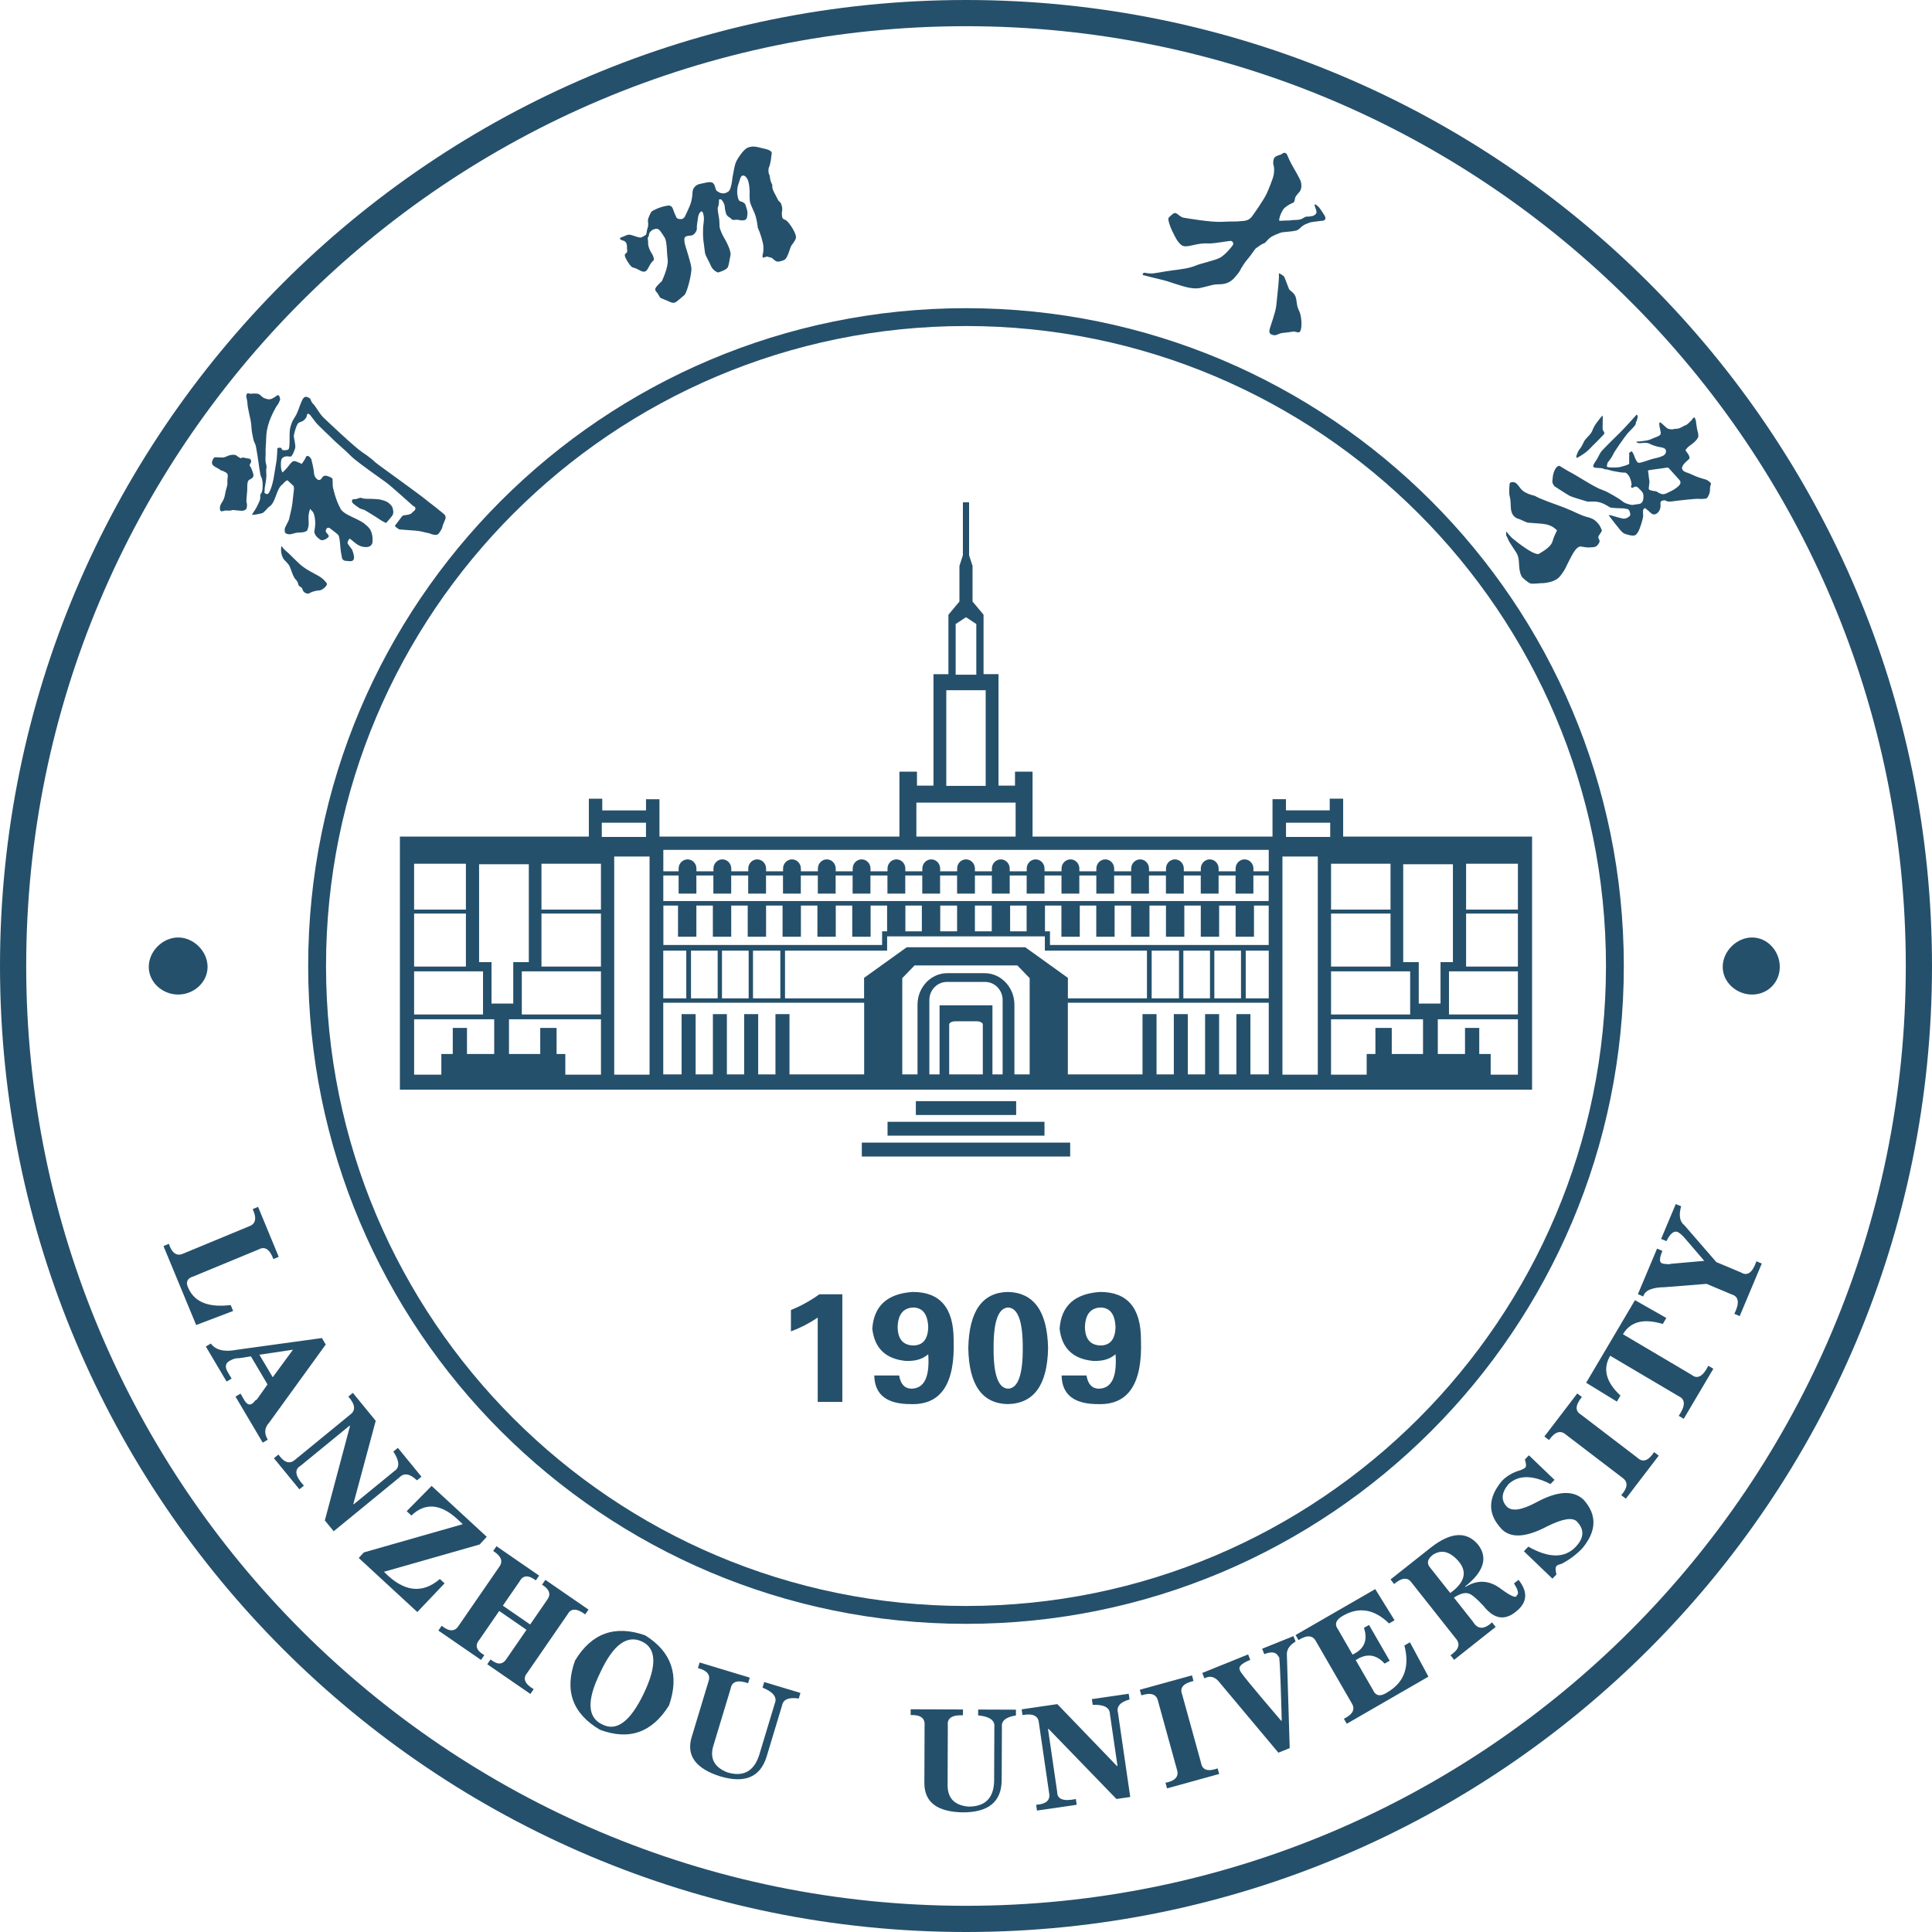 <?xml version="1.0" encoding="utf-8"?>
<!-- Generator: Adobe Illustrator 25.0.0, SVG Export Plug-In . SVG Version: 6.00 Build 0)  -->
<svg version="1.1" id="图层_1" xmlns="http://www.w3.org/2000/svg" xmlns:xlink="http://www.w3.org/1999/xlink" x="0px" y="0px"
	 viewBox="0 0 80 80" style="enable-background:new 0 0 80 80;" xml:space="preserve">
<style type="text/css">
	.st0{fill:#25506B;}
	.st1{fill-rule:evenodd;clip-rule:evenodd;fill:#25506B;}
</style>
<path class="st0" d="M8.123,54.866l-1.354-3.27l0.223-0.093c0.13,0.398,0.333,0.531,0.609,0.4l2.714-1.125
	c0.273-0.095,0.323-0.332,0.149-0.712l0.222-0.093l0.856,2.07l-0.222,0.092c-0.151-0.406-0.353-0.54-0.608-0.399L8.017,52.85
	c-0.279,0.082-0.346,0.257-0.2,0.526c0.264,0.552,0.841,0.773,1.735,0.663l0.101,0.246L8.123,54.866L8.123,54.866z"/>
<path class="st0" d="M11.293,57.029l0.838-1.14l-1.39,0.207L11.293,57.029L11.293,57.029z M9.382,57.207l-0.859-1.451l0.208-0.123
	c0.199,0.273,0.558,0.36,1.077,0.258l3.521-0.486l0.159,0.269l-2.343,3.235c-0.194,0.208-0.214,0.444-0.058,0.706l-0.208,0.122
	L9.751,57.83l0.207-0.123l0.123,0.207c0.117,0.23,0.241,0.296,0.371,0.201c0.028-0.017,0.068-0.059,0.121-0.127
	c0.028-0.017,0.048-0.029,0.062-0.037l0.442-0.625l-0.687-1.162l-0.513,0.08c-0.102-0.014-0.229,0.024-0.381,0.113
	c-0.166,0.098-0.188,0.251-0.065,0.459l0.159,0.269L9.382,57.207L9.382,57.207z"/>
<path class="st0" d="M14.424,57.829l0.187-0.153l0.947,1.157l-0.925,3.437l0.015,0.019l1.68-1.374
	c0.231-0.148,0.218-0.418-0.04-0.81l0.187-0.152l0.977,1.194l-0.187,0.152c-0.292-0.28-0.533-0.321-0.724-0.124l-2.724,2.231
	l-0.366-0.448l1.041-3.906l-0.016-0.019l-2.034,1.665c-0.267,0.156-0.219,0.429,0.141,0.819l-0.186,0.152l-1.054-1.287l0.186-0.153
	c0.24,0.343,0.473,0.412,0.699,0.207l2.276-1.863C14.737,58.403,14.711,58.155,14.424,57.829L14.424,57.829z"/>
<path class="st0" d="M18.409,65.563l-1.129,1.188l-2.426-2.239l0.213-0.23l4.096-1.169l-0.301-0.278
	c-0.67-0.576-1.28-0.602-1.827-0.08l-0.195-0.18l1.032-1.047l2.283,2.108l-0.294,0.318L15.9,65.084
	c0.807,0.831,1.577,0.931,2.314,0.299L18.409,65.563L18.409,65.563z"/>
<path class="st0" d="M20.822,66.487l1.131,0.78l0.697-1.012c0.177-0.228,0.109-0.441-0.204-0.638l0.137-0.198l1.786,1.231
	l-0.137,0.199c-0.348-0.259-0.591-0.261-0.728-0.005l-1.669,2.421c-0.2,0.233-0.112,0.46,0.264,0.679l-0.137,0.199l-1.786-1.231
	l0.136-0.199c0.286,0.236,0.509,0.224,0.669-0.036l0.821-1.19l-1.131-0.78l-0.82,1.191c-0.2,0.233-0.132,0.446,0.204,0.638
	l-0.137,0.198l-1.766-1.216l0.137-0.199c0.312,0.254,0.549,0.251,0.709-0.009l1.668-2.421c0.177-0.229,0.096-0.451-0.244-0.666
	l0.136-0.198l1.766,1.218l-0.136,0.198c-0.309-0.232-0.531-0.22-0.669,0.036L20.822,66.487L20.822,66.487z"/>
<path class="st0" d="M24.856,69.256c-0.568,1.153-0.537,1.87,0.092,2.153c0.587,0.299,1.157-0.131,1.712-1.291
	c0.546-1.144,0.523-1.858-0.071-2.143C25.966,67.678,25.389,68.104,24.856,69.256L24.856,69.256z M23.813,68.757
	c0.684-1.132,1.65-1.48,2.901-1.042c1.097,0.684,1.426,1.652,0.989,2.902c-0.699,1.124-1.652,1.461-2.859,1.009
	C23.705,70.957,23.361,70,23.813,68.757L23.813,68.757z"/>
<path class="st0" d="M28.97,68.84l2.076,0.627l-0.07,0.231c-0.425-0.146-0.666-0.076-0.718,0.211l-0.732,2.422
	c-0.133,0.497,0.063,0.849,0.587,1.058c0.661,0.2,1.102-0.037,1.321-0.708l0.648-2.145c0.109-0.253-0.059-0.472-0.507-0.656
	l0.07-0.231l1.499,0.452l-0.069,0.231c-0.419-0.06-0.65,0.038-0.693,0.294l-0.634,2.1c-0.26,0.861-0.905,1.136-1.936,0.826
	c-0.995-0.318-1.389-0.847-1.181-1.591l0.704-2.33c0.099-0.273-0.046-0.458-0.435-0.559L28.97,68.84L28.97,68.84z"/>
<path class="st0" d="M37.709,70.777l2.166,0.009l-0.001,0.24c-0.449-0.018-0.658,0.119-0.627,0.407l-0.009,2.528
	c0.014,0.514,0.302,0.796,0.864,0.846c0.69,0.003,1.044-0.349,1.063-1.056l0.009-2.238c0.033-0.273-0.191-0.435-0.672-0.484
	l0.001-0.241l1.565,0.006l-0.001,0.24c-0.418,0.063-0.611,0.223-0.58,0.479l-0.009,2.191c-0.004,0.899-0.543,1.346-1.618,1.342
	c-1.043-0.02-1.572-0.415-1.584-1.185l0.009-2.432c0.017-0.289-0.175-0.427-0.577-0.412L37.709,70.777L37.709,70.777z"/>
<path class="st0" d="M42.339,71.018l-0.034-0.238l1.477-0.216l2.467,2.562l0.024-0.003l-0.313-2.145
	c-0.008-0.275-0.246-0.402-0.713-0.383l-0.036-0.238l1.526-0.223l0.036,0.238c-0.391,0.105-0.55,0.291-0.479,0.556l0.507,3.481
	l-0.572,0.083l-2.809-2.901l-0.024,0.003l0.379,2.599c-0.004,0.308,0.255,0.409,0.774,0.301l0.035,0.238l-1.645,0.24l-0.034-0.239
	c0.417-0.029,0.596-0.192,0.536-0.492l-0.424-2.908C42.992,71.045,42.766,70.94,42.339,71.018L42.339,71.018z"/>
<path class="st0" d="M50.483,73.457l-2.158,0.596l-0.064-0.232c0.411-0.081,0.568-0.265,0.471-0.555l-0.781-2.831
	c-0.062-0.283-0.292-0.361-0.69-0.234l-0.064-0.232l2.159-0.596l0.064,0.232c-0.422,0.1-0.579,0.284-0.471,0.554l0.782,2.832
	c0.051,0.303,0.28,0.381,0.689,0.234L50.483,73.457L50.483,73.457z"/>
<path class="st0" d="M49.873,69.497l-0.091-0.223l1.9-0.768l0.09,0.224c-0.372,0.151-0.513,0.294-0.424,0.431
	c-0.078-0.02,0.49,0.677,1.703,2.093l0.022-0.009c-0.001-0.086-0.004-0.223-0.01-0.412c-0.047-1.661-0.086-2.4-0.115-2.215
	c-0.084-0.208-0.283-0.249-0.596-0.123l-0.09-0.224l1.296-0.523l0.09,0.223c-0.265,0.159-0.385,0.355-0.36,0.587l0.116,3.827
	l-0.469,0.19l-2.408-2.874C50.332,69.433,50.114,69.365,49.873,69.497L49.873,69.497z"/>
<path class="st0" d="M56.946,65.801l0.8,1.291l-0.229,0.132c-0.597-0.583-1.219-0.697-1.867-0.342
	c-0.328,0.171-0.41,0.366-0.246,0.587l0.602,1.044c0.483-0.224,0.641-0.593,0.473-1.108l0.209-0.12l0.855,1.481l-0.209,0.12
	c-0.354-0.389-0.753-0.437-1.196-0.144l0.711,1.231c0.117,0.267,0.326,0.293,0.631,0.082c0.673-0.408,0.898-1.048,0.673-1.919
	l0.23-0.132l0.765,1.422l-3.381,1.951l-0.12-0.208c0.377-0.181,0.483-0.4,0.317-0.656l-1.47-2.546
	c-0.131-0.259-0.373-0.277-0.727-0.054l-0.12-0.209L56.946,65.801L56.946,65.801z"/>
<path class="st0" d="M59.229,64.924l0.823,1.04c0.612-0.443,0.721-0.888,0.327-1.335c-0.355-0.395-0.705-0.477-1.053-0.243
	C59.099,64.565,59.067,64.745,59.229,64.924L59.229,64.924z M62.69,65.567l0.19-0.149c0.399,0.504,0.365,0.94-0.101,1.31
	c-0.469,0.392-0.918,0.317-1.347-0.226c-0.295-0.32-0.503-0.493-0.626-0.519c-0.143-0.051-0.344,0.006-0.603,0.17l0.793,1.003
	c0.192,0.319,0.453,0.328,0.787,0.023l0.149,0.189l-1.72,1.362l-0.15-0.19c0.348-0.234,0.42-0.466,0.218-0.695l-1.825-2.307
	c-0.166-0.238-0.409-0.219-0.727,0.053l-0.149-0.189l1.701-1.346c0.817-0.626,1.461-0.654,1.932-0.085
	c0.407,0.539,0.226,1.114-0.544,1.722l0.015,0.018c0.481-0.299,0.954-0.284,1.419,0.045c0.452,0.339,0.687,0.44,0.702,0.305
	C62.902,66.004,62.864,65.839,62.69,65.567L62.69,65.567z"/>
<path class="st0" d="M64.282,65.368l-1.181-1.134l0.184-0.191c0.849,0.482,1.502,0.486,1.958,0.011
	c0.355-0.371,0.371-0.723,0.047-1.057c-0.185-0.178-0.599-0.107-1.239,0.213c-0.854,0.449-1.471,0.49-1.854,0.123
	c-0.603-0.623-0.605-1.293-0.007-2.01c0.2-0.208,0.453-0.355,0.757-0.441c0.101-0.036,0.169-0.072,0.202-0.106
	c0.056-0.036,0.054-0.149-0.007-0.341l0.167-0.174l1.06,1.017l-0.167,0.174c-0.746-0.382-1.325-0.382-1.737,0.002
	c-0.299,0.358-0.321,0.67-0.066,0.938c0.209,0.2,0.611,0.141,1.206-0.178c0.887-0.484,1.545-0.52,1.973-0.109
	c0.558,0.625,0.538,1.295-0.061,2.011c-0.245,0.255-0.524,0.465-0.839,0.63c-0.124,0.036-0.197,0.066-0.219,0.089
	c-0.056,0.058-0.059,0.178-0.01,0.359L64.282,65.368L64.282,65.368z"/>
<path class="st0" d="M68.685,60.275l-1.362,1.782l-0.192-0.146c0.279-0.312,0.292-0.555,0.04-0.727l-2.338-1.785
	c-0.219-0.189-0.451-0.112-0.692,0.23l-0.191-0.147l1.361-1.782l0.192,0.147c-0.276,0.335-0.29,0.578-0.04,0.728L67.8,60.36
	c0.224,0.21,0.454,0.133,0.692-0.231L68.685,60.275L68.685,60.275z"/>
<path class="st0" d="M65.68,57.257l2.021-3.42l1.298,0.738l-0.147,0.249c-0.789-0.242-1.339-0.101-1.649,0.424l2.84,1.678
	c0.238,0.197,0.47,0.073,0.696-0.372l0.207,0.123L69.72,58.75l-0.207-0.123c0.28-0.413,0.282-0.682,0.002-0.81l-2.84-1.678
	c-0.319,0.539-0.177,1.089,0.424,1.649l-0.147,0.249L65.68,57.257L65.68,57.257z"/>
<path class="st0" d="M68.044,53.683l-0.222-0.094l0.793-1.887l0.222,0.093c-0.131,0.311-0.134,0.484-0.009,0.518
	c0.044,0.019,0.135,0.031,0.272,0.036c0.036-0.002,0.064-0.007,0.085-0.017l1.385-0.123l-0.842-0.981
	c-0.108-0.115-0.199-0.189-0.273-0.219c-0.155-0.047-0.304,0.081-0.45,0.385l-0.222-0.093l0.607-1.444l0.222,0.094
	c-0.105,0.374-0.059,0.638,0.139,0.789l1.319,1.521l1.021,0.429c0.263,0.162,0.475,0.009,0.638-0.463l0.223,0.093l-0.915,2.176
	l-0.222-0.093c0.223-0.446,0.187-0.714-0.107-0.803l-1.043-0.438L68.935,53.3C68.41,53.305,68.113,53.433,68.044,53.683
	L68.044,53.683z"/>
<path class="st1" d="M7.377,41.182c0.645,0,1.218-0.501,1.218-1.146s-0.573-1.217-1.218-1.217c-0.644,0-1.217,0.573-1.217,1.217
	S6.732,41.182,7.377,41.182L7.377,41.182z"/>
<path class="st1" d="M72.551,41.182c0.645,0,1.146-0.501,1.146-1.146s-0.502-1.217-1.146-1.217c-0.645,0-1.217,0.573-1.217,1.217
	S71.907,41.182,72.551,41.182L72.551,41.182z"/>
<path class="st1" d="M40,0c22.088,0,40,17.912,40,40c0,22.088-17.912,40-40,40C17.912,80,0,62.088,0,40C0,17.912,17.912,0,40,0L40,0
	z M40,1.085c21.489,0,38.915,17.426,38.915,38.915c0,21.488-17.426,38.915-38.915,38.915S1.085,61.488,1.085,40
	C1.085,18.511,18.511,1.085,40,1.085L40,1.085z"/>
<path class="st1" d="M40,12.761c15.041,0,27.239,12.198,27.239,27.24c0,15.041-12.198,27.239-27.239,27.239
	c-15.041,0-27.239-12.198-27.239-27.239C12.761,24.959,24.959,12.761,40,12.761L40,12.761z M40,13.5c14.633,0,26.5,11.867,26.5,26.5
	c0,14.633-11.867,26.5-26.5,26.5c-14.633,0-26.5-11.867-26.5-26.5C13.5,25.367,25.367,13.5,40,13.5L40,13.5z"/>
<path class="st1" d="M62.853,37.828h-2.145v2.196h2.145V37.828L62.853,37.828z M39.872,20.799l0.128,0l0.128,0
	c0,0.827,0,1.15,0,2.193l0.143,0.442v1.474l0.456,0.545v2.462h0.619v4.616h0.683v-0.579h0.727v2.689h9.936v-1.548h0.557v0.463h1.812
	l0-0.485h0.556v1.57h7.823V45.12H16.559V34.642h7.824v-1.57h0.555l0.001,0.485h1.811v-0.463h0.557v1.548h9.936v-2.689h0.727v0.579
	h0.683v-4.616h0.619v-2.462l0.456-0.545v-1.474l0.143-0.442C39.872,21.949,39.872,21.627,39.872,20.799L39.872,20.799z
	 M62.853,40.221h-2.854v1.787h2.854V40.221L62.853,40.221z M62.853,42.206h-3.317v1.438h1.127v-1.079h0.59v1.079h0.473V44.5h1.127
	V42.206L62.853,42.206z M55.116,37.828h2.463v2.196h-2.463V37.828L55.116,37.828z M55.116,40.221h3.276v1.787h-3.276V40.221
	L55.116,40.221z M55.116,42.206h3.808v1.438H57.63v-1.079h-0.677v1.079h-0.362V44.5h-1.476V42.206L55.116,42.206z M55.116,35.766
	h2.463v1.898h-2.463V35.766L55.116,35.766z M60.162,35.786h-2.058v4.055h0.644v1.715h0.901v-1.715h0.513V35.786L60.162,35.786z
	 M55.081,34.067h-1.83v0.589h1.83V34.067L55.081,34.067z M54.567,35.466h-1.464V44.5h1.464V35.466L54.567,35.466z M42.51,37.498
	h-0.683v1.067h0.683V37.498L42.51,37.498z M52.533,37.498h-0.608v1.29h-0.76v-1.29h-0.683v1.29c-0.253,0-0.506,0-0.76,0v-1.29H49.04
	v1.29c-0.253,0-0.507,0-0.76,0v-1.29h-0.683v1.29c-0.253,0-0.507,0-0.76,0v-1.29h-0.683v1.29c-0.253,0-0.507,0-0.76,0v-1.29h-0.683
	v1.29c-0.254,0-0.507,0-0.76,0v-1.29H43.27v1.067h0.207v0.564h9.057V37.498L52.533,37.498z M51.387,39.365h-1.104v1.974h1.104
	V39.365L51.387,39.365z M50.103,39.365H49v1.974h1.103V39.365L50.103,39.365z M48.82,39.365h-1.132v1.974h1.132V39.365L48.82,39.365
	z M52.536,39.365h-0.953v1.974h0.953V39.365L52.536,39.365z M52.536,41.52h-8.319v2.969h3.092v-2.496h0.581v2.496h0.715v-2.496h0.58
	v2.496h0.715v-2.496h0.581v2.496h0.715v-2.496h0.581v2.496h0.759V41.52L52.536,41.52z M62.853,35.766h-2.145v1.898h2.145V35.766
	L62.853,35.766z M40.369,38.565v-1.067h0.698v1.067H40.369L40.369,38.565z M17.147,37.828h2.145v2.196h-2.145V37.828L17.147,37.828z
	 M17.147,40.221h2.854v1.787h-2.854V40.221L17.147,40.221z M17.147,42.206h3.317v1.438h-1.127v-1.079h-0.589v1.079h-0.473V44.5
	h-1.127V42.206L17.147,42.206z M24.884,37.828h-2.463v2.196h2.463V37.828L24.884,37.828z M24.884,40.221h-3.277v1.787h3.277V40.221
	L24.884,40.221z M24.884,42.206h-3.808v1.438h1.294v-1.079h0.677v1.079h0.362V44.5h1.476V42.206L24.884,42.206z M24.884,35.766
	h-2.463v1.898h2.463V35.766L24.884,35.766z M19.838,35.786h2.059v4.055h-0.644v1.715h-0.901v-1.715h-0.514V35.786L19.838,35.786z
	 M24.919,34.067h1.83v0.589h-1.83V34.067L24.919,34.067z M25.433,35.466h1.464V44.5h-1.464V35.466L25.433,35.466z M37.49,37.498
	h0.682v1.067H37.49V37.498L37.49,37.498z M27.467,37.498h0.608v1.29h0.76v-1.29h0.683v1.29c0.253,0,0.507,0,0.76,0v-1.29h0.683v1.29
	c0.254,0,0.507,0,0.76,0v-1.29h0.683v1.29c0.254,0,0.507,0,0.76,0v-1.29h0.683v1.29c0.253,0,0.506,0,0.76,0v-1.29h0.683v1.29
	c0.253,0,0.507,0,0.76,0v-1.29h0.683v1.067h-0.207v0.564h-9.057V37.498L27.467,37.498z M28.613,39.365h1.104v1.974h-1.104V39.365
	L28.613,39.365z M29.897,39.365H31v1.974h-1.104V39.365L29.897,39.365z M31.18,39.365h1.132v1.974H31.18V39.365L31.18,39.365z
	 M27.464,39.365h0.953v1.974h-0.953V39.365L27.464,39.365z M27.464,41.52h8.319v2.969h-3.092v-2.496H32.11v2.496h-0.715v-2.496
	h-0.581v2.496h-0.715v-2.496h-0.58v2.496h-0.715v-2.496h-0.581v2.496h-0.759V41.52L27.464,41.52z M17.147,35.766h2.145v1.898h-2.145
	V35.766L17.147,35.766z M39.631,38.565v-1.067h-0.698v1.067H39.631L39.631,38.565z M40.427,27.939v-2.1L40,25.558l-0.428,0.281v2.1
	H40.427L40.427,27.939z M40.815,32.541v-3.96h-1.631v3.96H40.815L40.815,32.541z M42.055,34.642v-1.407h-4.11v1.407H42.055
	L42.055,34.642z M40,35.585c0.203,0,0.369,0.171,0.369,0.38v0.113h0.703v-0.113c0-0.208,0.166-0.38,0.369-0.38l0,0
	c0.203,0,0.369,0.171,0.369,0.38v0.113h0.704v-0.113c0-0.208,0.166-0.38,0.369-0.38l0,0c0.203,0,0.369,0.171,0.369,0.38v0.113h0.704
	v-0.113c0-0.208,0.166-0.38,0.369-0.38l0,0c0.203,0,0.369,0.171,0.369,0.38v0.113h0.704v-0.113c0-0.208,0.166-0.38,0.369-0.38l0,0
	c0.203,0,0.369,0.171,0.369,0.38v0.113h0.704v-0.113c0-0.208,0.166-0.38,0.369-0.38l0,0c0.203,0,0.369,0.171,0.369,0.38v0.113h0.703
	v-0.113c0-0.208,0.166-0.38,0.369-0.38l0,0c0.203,0,0.369,0.171,0.369,0.38v0.113h0.704v-0.113c0-0.208,0.166-0.38,0.369-0.38l0,0
	c0.203,0,0.369,0.171,0.369,0.38v0.113h0.703v-0.113c0-0.208,0.166-0.38,0.369-0.38l0,0c0.203,0,0.369,0.171,0.369,0.38v0.113h0.634
	v-0.886H27.467v0.886H28.1v-0.113c0-0.209,0.166-0.38,0.369-0.38l0,0c0.203,0,0.369,0.171,0.369,0.38v0.113h0.704v-0.113
	c0-0.209,0.166-0.38,0.369-0.38l0,0c0.203,0,0.369,0.171,0.369,0.38v0.113h0.704v-0.113c0-0.209,0.166-0.38,0.369-0.38l0,0
	c0.203,0,0.369,0.171,0.369,0.38v0.113h0.703v-0.113c0-0.209,0.166-0.38,0.369-0.38l0,0c0.203,0,0.369,0.171,0.369,0.38v0.113h0.704
	v-0.113c0-0.209,0.166-0.38,0.369-0.38l0,0c0.203,0,0.369,0.171,0.369,0.38v0.113h0.703v-0.113c0-0.209,0.166-0.38,0.369-0.38l0,0
	c0.203,0,0.369,0.171,0.369,0.38v0.113h0.704v-0.113c0-0.209,0.166-0.38,0.369-0.38l0,0c0.203,0,0.369,0.171,0.369,0.38v0.113h0.704
	v-0.113c0-0.209,0.166-0.38,0.369-0.38l0,0c0.203,0,0.369,0.171,0.369,0.38v0.113h0.704v-0.113
	C39.631,35.756,39.797,35.585,40,35.585L40,35.585z M52.533,37.309v-1.058H51.9v0.751h-0.738v-0.751h-0.703v0.751
	c-0.246,0-0.492,0-0.738,0v-0.751h-0.704v0.751c-0.246,0-0.492,0-0.738,0v-0.751h-0.703v0.751c-0.246,0-0.492,0-0.738,0v-0.751
	h-0.704v0.751c-0.246,0-0.492,0-0.738,0v-0.751h-0.704v0.751c-0.246,0-0.492,0-0.738,0v-0.751h-0.704v0.751
	c-0.246,0-0.492,0-0.738,0v-0.751H41.81v0.751c-0.246,0-0.492,0-0.738,0v-0.751h-0.703v0.751h-0.738v-0.751h-0.704v0.751
	c-0.246,0-0.492,0-0.738,0v-0.751h-0.704v0.751c-0.246,0-0.492,0-0.738,0v-0.751h-0.704v0.751c-0.246,0-0.492,0-0.738,0v-0.751
	h-0.703v0.751c-0.246,0-0.492,0-0.738,0v-0.751h-0.704v0.751c-0.246,0-0.492,0-0.738,0v-0.751h-0.703v0.751
	c-0.246,0-0.492,0-0.738,0v-0.751h-0.704v0.751c-0.246,0-0.492,0-0.738,0v-0.751h-0.704v0.751H28.1v-0.751h-0.634v1.058H52.533
	L52.533,37.309z M42.453,39.223l1.766,1.268v0.848h3.274v-1.974h-4.228v-0.591h-6.531v0.591h-4.228v1.974h3.274v-0.848l1.766-1.268
	H42.453L42.453,39.223z M40.774,40.297c0.677,0,1.231,0.588,1.231,1.305v2.887h0.631v-3.986l-0.509-0.526h-4.257l-0.509,0.526v3.986
	h0.631v-2.887c0-0.718,0.554-1.305,1.231-1.305H40.774L40.774,40.297z M41.095,41.628v2.861h0.422v-3.083
	c0-0.41-0.326-0.746-0.725-0.746h-1.584c-0.399,0-0.725,0.336-0.725,0.746v3.083h0.422v-2.861H41.095L41.095,41.628z M40.696,44.489
	v-2.067c0-0.073-0.112-0.132-0.249-0.132h-0.894c-0.137,0-0.249,0.06-0.249,0.132v2.067H40.696L40.696,44.489z M36.751,46.452h6.499
	v0.574h-6.499V46.452L36.751,46.452z M35.686,47.313h8.628v0.575h-8.628V47.313L35.686,47.313z M37.923,45.595h4.154v0.575h-4.154
	V45.595L37.923,45.595z"/>
<path class="st0" d="M32.751,55.131v-0.886c0.409-0.165,0.801-0.382,1.178-0.651h0.95v4.456H33.86v-3.49
	C33.515,54.792,33.146,54.983,32.751,55.131L32.751,55.131z M36.202,56.955h1.03c0.059,0.356,0.226,0.539,0.499,0.547
	c0.537-0.002,0.772-0.476,0.705-1.424c-0.128,0.105-0.261,0.177-0.398,0.217c-0.132,0.042-0.304,0.062-0.516,0.06
	c-0.845-0.079-1.312-0.525-1.402-1.339c0.066-0.944,0.624-1.45,1.674-1.519c1.13-0.002,1.695,0.659,1.694,1.983
	c0.065,1.803-0.516,2.69-1.744,2.661C36.73,58.152,36.216,57.757,36.202,56.955L36.202,56.955z M37.169,54.952
	c0.009,0.501,0.228,0.754,0.658,0.761c0.393-0.009,0.595-0.262,0.609-0.761c-0.021-0.526-0.223-0.797-0.609-0.811
	C37.404,54.154,37.184,54.424,37.169,54.952L37.169,54.952z M42.35,55.827c0.005-1.106-0.197-1.667-0.605-1.686
	c-0.408,0.019-0.609,0.58-0.602,1.686c-0.007,1.1,0.194,1.66,0.602,1.675C42.152,57.487,42.355,56.927,42.35,55.827L42.35,55.827z
	 M43.399,55.827c-0.029,1.522-0.587,2.293-1.674,2.314c-1.058-0.024-1.602-0.795-1.63-2.314c0.03-1.528,0.575-2.305,1.63-2.33
	C42.81,53.519,43.369,54.296,43.399,55.827L43.399,55.827z M43.959,56.955h1.03c0.059,0.356,0.226,0.539,0.499,0.547
	c0.537-0.002,0.772-0.476,0.704-1.424c-0.128,0.105-0.261,0.177-0.398,0.217c-0.132,0.042-0.303,0.062-0.516,0.06
	c-0.845-0.079-1.312-0.525-1.402-1.339c0.067-0.944,0.624-1.45,1.675-1.519c1.13-0.002,1.695,0.659,1.694,1.983
	c0.066,1.803-0.516,2.69-1.743,2.661C44.486,58.152,43.972,57.757,43.959,56.955L43.959,56.955z M44.925,54.952
	c0.009,0.501,0.228,0.754,0.658,0.761c0.393-0.009,0.595-0.262,0.608-0.761c-0.02-0.526-0.223-0.797-0.608-0.811
	C45.16,54.154,44.941,54.424,44.925,54.952L44.925,54.952z"/>
<path class="st1" d="M25.67,9.884c-0.022-0.043,0.112-0.072,0.2-0.112c0.034-0.016,0.11-0.05,0.13-0.051
	c0.071-0.005,0.094-0.008,0.249,0.044c0.155,0.052,0.26,0.094,0.337,0.052c0.077-0.041,0.156-0.08,0.17-0.11
	c0.015-0.029,0.019-0.104,0.035-0.179c0.016-0.076,0.054-0.143,0.049-0.237c-0.005-0.094-0.017-0.173-0.004-0.219
	c0.013-0.046,0.099-0.277,0.153-0.319c0.054-0.042,0.343-0.2,0.707-0.246c0,0,0.124,0.022,0.154,0.11
	c0.03,0.088,0.132,0.341,0.154,0.376c0.022,0.035,0.042,0.066,0.127,0.077c0.085,0.011,0.184,0.005,0.247-0.139
	c0.063-0.143,0.163-0.343,0.202-0.452c0.04-0.109,0.068-0.242,0.082-0.333c0.014-0.091,0.002-0.25,0.05-0.33
	c0.048-0.079,0.105-0.162,0.269-0.2c0.164-0.037,0.268-0.058,0.342-0.07c0.074-0.012,0.163,0.009,0.163,0.009
	s0.075,0.039,0.105,0.127c0.03,0.088,0.053,0.185,0.075,0.209c0.022,0.023,0.225,0.189,0.418,0.082c0,0,0.084-0.039,0.105-0.067
	c0.021-0.027,0.067-0.111,0.101-0.28c0.034-0.169,0.034-0.277,0.063-0.398c0.028-0.121,0.058-0.384,0.133-0.539
	c0.075-0.155,0.129-0.208,0.175-0.281c0.045-0.072,0.185-0.245,0.295-0.291c0.259-0.108,0.428-0.012,0.707,0.043
	c0.119,0.024,0.219,0.068,0.253,0.103c0.033,0.035,0.053,0.066,0.039,0.095c-0.015,0.03-0.024,0.386-0.128,0.61
	c0,0-0.012,0.12-0.004,0.172c0.008,0.053,0.061,0.142,0.061,0.216c0.001,0.073,0.043,0.201,0.094,0.297
	c0.009,0.017-0.007,0.053,0.002,0.108c0.012,0.071,0.052,0.17,0.101,0.254c0.049,0.083,0.098,0.202,0.146,0.283
	c0.023,0.039,0.069,0.059,0.095,0.099c0.034,0.052,0.047,0.126,0.063,0.183c0,0,0.01,0.056,0.007,0.104
	c-0.004,0.062-0.026,0.128-0.017,0.186c0.01,0.071-0.002,0.128,0.048,0.186c0.023,0.026,0.103,0.044,0.145,0.08
	c0.142,0.122,0.393,0.507,0.392,0.689c-0.001,0.128-0.186,0.31-0.22,0.403c-0.034,0.094-0.14,0.448-0.232,0.513
	c-0.092,0.065-0.291,0.114-0.363,0.081c-0.071-0.033-0.177-0.14-0.177-0.14l-0.206-0.059l-0.177,0.05c0,0-0.025-0.078-0.001-0.145
	c0.024-0.067,0.032-0.17,0.026-0.324c-0.005-0.153-0.134-0.572-0.233-0.781c0,0-0.029-0.276-0.087-0.471
	c-0.058-0.195-0.223-0.474-0.241-0.633c-0.019-0.159-0.005-0.343-0.008-0.397c-0.003-0.054-0.013-0.361-0.091-0.503
	c-0.078-0.142-0.154-0.162-0.213-0.145c-0.059,0.017-0.093,0.133-0.118,0.223c-0.025,0.089-0.148,0.325-0.067,0.666
	c0,0,0.032,0.163,0.104,0.174c0.072,0.011,0.174,0.063,0.2,0.118c0.026,0.055,0.092,0.269,0.095,0.322
	c0.003,0.055-0.002,0.257-0.066,0.309c-0.065,0.052-0.177,0.05-0.303,0.02c-0.126-0.03-0.227,0.04-0.297-0.039
	c-0.07-0.079-0.187-0.09-0.228-0.249c-0.041-0.159-0.041-0.159-0.047-0.267c-0.006-0.108-0.085-0.228-0.128-0.274
	c-0.044-0.046-0.108-0.016-0.108-0.016s-0.001,0.235-0.039,0.296c-0.038,0.063,0.002,0.266,0.03,0.42
	c0.028,0.154,0.025,0.267,0.03,0.397c0.006,0.131,0.147,0.41,0.191,0.478c0.044,0.069,0.307,0.536,0.261,0.724
	c-0.045,0.188-0.054,0.36-0.107,0.484c-0.053,0.124-0.407,0.224-0.407,0.224s-0.206-0.059-0.299-0.283
	c-0.093-0.223-0.224-0.406-0.243-0.542c-0.019-0.136-0.053-0.398-0.068-0.525c-0.015-0.127-0.017-0.392-0.009-0.518
	c0.008-0.126,0.044-0.31,0.033-0.405c-0.011-0.095-0.033-0.284-0.12-0.255c0,0-0.096,0.056-0.124,0.258
	c-0.028,0.202-0.058,0.35-0.047,0.445c0.011,0.094-0.116,0.299-0.251,0.295c0,0-0.144,0.001-0.222,0.049
	c-0.078,0.048-0.037,0.229-0.021,0.31c0.016,0.082,0.255,0.782,0.268,0.999c0.013,0.217-0.159,0.942-0.285,1.101
	c0,0-0.221,0.193-0.336,0.28c-0.115,0.087-0.235,0.021-0.235,0.021s-0.33-0.135-0.402-0.168c-0.071-0.033-0.095-0.156-0.183-0.249
	c-0.088-0.092-0.059-0.15-0.013-0.217c0.047-0.067,0.232-0.242,0.232-0.242s0.281-0.588,0.239-0.89
	c-0.042-0.303-0.021-0.758-0.13-0.919c-0.109-0.16-0.21-0.371-0.337-0.357c-0.102,0.012-0.171,0.041-0.227,0.098
	C26.928,9.6,26.899,9.628,26.882,9.67c-0.003,0.009-0.007,0.017-0.007,0.026c0.003,0.083-0.057,0.163-0.057,0.163
	s0.027,0.144,0.02,0.224c-0.006,0.081,0.053,0.265,0.127,0.375c0.053,0.079,0.121,0.205,0.109,0.297
	c-0.005,0.036-0.056,0.066-0.074,0.087c-0.201,0.232-0.176,0.557-0.545,0.333c-0.124-0.075-0.272-0.106-0.272-0.106
	s-0.075-0.032-0.21-0.258c-0.246-0.412,0.039-0.237-0.005-0.465c-0.012-0.063,0.005-0.179-0.028-0.267
	c-0.015-0.04-0.069-0.092-0.09-0.1C25.783,9.955,25.701,9.944,25.67,9.884L25.67,9.884z"/>
<path class="st1" d="M63.29,21.645c0.116,0.01,0.369,0.023,0.56,0.042c0.191,0.019,0.423,0.065,0.623,0.276
	c0,0-0.13,0.257-0.16,0.366c-0.03,0.109-0.055,0.252-0.354,0.456c-0.3,0.204-0.278,0.157-0.278,0.157s-0.124,0.01-0.44-0.196
	c-0.316-0.207-0.417-0.299-0.578-0.426c-0.161-0.128-0.286-0.316-0.286-0.316c-0.04,0.209,0.012,0.159,0.08,0.351
	c0.032,0.09,0.269,0.425,0.335,0.536c0.066,0.111,0.09,0.222,0.101,0.345c0.01,0.124,0.002,0.466,0.133,0.661
	c0,0,0.26,0.26,0.376,0.27c0.116,0.01,0.384-0.017,0.384-0.017s0.574,0.015,0.815-0.293c0.241-0.308,0.236-0.384,0.366-0.627
	c0.13-0.243,0.275-0.575,0.475-0.604c0,0,0.245,0.048,0.348,0.044c0.104-0.003,0.25-0.011,0.298-0.044
	c0.028-0.019,0.111-0.094,0.138-0.171c0.029-0.084-0.016-0.117-0.034-0.159c-0.043-0.102,0.068-0.162,0.14-0.324
	c0,0-0.061-0.193-0.161-0.299c-0.1-0.105-0.173-0.196-0.452-0.265c-0.279-0.069-0.541-0.234-0.962-0.395
	c-0.42-0.162-0.957-0.333-1.206-0.483c0,0-0.3-0.063-0.481-0.198c-0.187-0.139-0.248-0.436-0.511-0.356
	c-0.062,0.019-0.05,0.088-0.05,0.088s-0.043,0.321,0.007,0.5c0.093,0.334-0.066,0.725,0.312,0.906
	C63.007,21.514,63.174,21.635,63.29,21.645L63.29,21.645z M67.771,17.169c0,0-0.532,0.592-0.677,0.73
	c-0.146,0.138-0.707,0.699-0.776,0.78c-0.07,0.08-0.142,0.265-0.227,0.39c-0.086,0.125-0.123,0.191-0.119,0.244
	c0.004,0.053,0.103,0.063,0.297,0.068c0.094,0.002,0.172,0.053,0.221,0.058c0.021,0.002,0.032-0.007,0.054,0l0.221,0.06
	c0,0,0.105,0.018,0.241,0.043c0.094,0.018,0.198,0.032,0.257,0.028c0.056-0.004,0.073,0.01,0.125,0.061
	c0.149,0.145,0.174,0.43,0.174,0.43c0.002,0.039-0.059,0.085,0,0.133c0.04,0.032,0.107-0.057,0.188-0.046
	c0.055,0.007,0.115,0.082,0.181,0.146c0.133,0.13,0.122,0.192,0.118,0.322c-0.002,0.074-0.023,0.143-0.063,0.19
	c-0.059,0.07-0.14,0.066-0.218,0.076c-0.088,0.012-0.17,0.033-0.216,0.024c-0.086-0.017-0.25-0.062-0.327-0.115
	c-0.025-0.017-0.102-0.082-0.202-0.147c-0.128-0.084-0.295-0.176-0.468-0.269c-0.111-0.059-0.241-0.095-0.334-0.138
	c-0.349-0.161-1.01-0.59-1.138-0.651c-0.128-0.061-0.505-0.295-0.505-0.295c-0.166-0.011-0.254,0.297-0.27,0.383
	c-0.017,0.086-0.02,0.201-0.029,0.266c-0.009,0.065,0.082,0.19,0.082,0.19s0.518,0.339,0.632,0.399
	c0.114,0.061,0.752,0.244,0.752,0.244c0.181-0.008,0.332-0.015,0.467,0.02c0.259,0.066,0.425,0.219,0.501,0.23
	c0.115,0.017,0.52,0.028,0.52,0.028s0.173,0.019,0.208,0.056c0.035,0.037,0.061,0.139,0.067,0.204
	c0.006,0.065-0.163,0.169-0.264,0.166c-0.101-0.003-0.452-0.113-0.452-0.113s-0.201-0.063-0.173-0.019
	c0.028,0.044,0.422,0.549,0.464,0.594c0.131,0.138,0.136,0.16,0.402,0.223c0.244,0.05,0.261-0.022,0.335-0.121
	c0.075-0.1,0.225-0.58,0.22-0.688c-0.008-0.191-0.032-0.267,0.081-0.315c0,0,0.184,0.149,0.226,0.193
	c0.134,0.142,0.29,0.046,0.364-0.091c0.132-0.246-0.076-0.394,0.2-0.425c0.034-0.004,0.031,0.002,0.061,0.018
	c0.042,0.021,0.126,0.05,0.254,0.03c0.196-0.031,1.014-0.118,1.079-0.109c0.065,0.009,0.318,0.009,0.362-0.019
	c0.044-0.028,0.143-0.206,0.139-0.343c-0.008-0.292,0.136-0.23-0.066-0.377c-0.064-0.047-0.094-0.057-0.172-0.078
	c-0.063-0.017-0.147-0.041-0.232-0.07c-0.165-0.055-0.373-0.166-0.443-0.185c-0.367-0.103-0.257-0.292-0.075-0.464
	c0.134-0.128,0.189-0.11,0.095-0.301l-0.108-0.15c-0.007-0.009-0.011-0.019-0.01-0.026c0.002-0.008,0.012-0.024,0.021-0.036
	c0.025-0.037,0.076-0.095,0.15-0.148c0.063-0.044,0.177-0.127,0.254-0.211c0.068-0.074,0.103-0.155,0.103-0.155
	s0.01-0.123-0.023-0.217c-0.033-0.095-0.044-0.24-0.063-0.334c-0.008-0.041-0.006-0.078-0.012-0.109
	c-0.004-0.019-0.019-0.05-0.023-0.067c-0.02-0.095-0.051-0.096-0.111-0.034c-0.015,0.016-0.023,0.047-0.046,0.068
	c-0.067,0.064-0.178,0.197-0.271,0.219c-0.04,0.009-0.139,0.077-0.225,0.111c-0.102,0.041-0.199,0.02-0.25,0.041
	c-0.051,0.02-0.174,0.01-0.252-0.028c-0.049-0.024-0.156-0.142-0.234-0.205c-0.033-0.026-0.068-0.054-0.087-0.048
	c-0.011,0.004-0.009,0.028-0.019,0.047l0.008,0.108c0.019,0.086,0.029,0.147,0.04,0.202c0.009,0.043,0.027,0.08-0.002,0.147
	c-0.031,0.072-0.25,0.124-0.403,0.2c-0.154,0.075-0.599,0.096-0.599,0.096c0.054,0.101,0.233,0.051,0.337,0.049
	c0.164-0.002,0.2,0.029,0.279,0.067c0.078,0.038,0.299,0.107,0.407,0.117c0.108,0.01,0.181,0.072,0.181,0.072
	c0.104,0.181-0.089,0.277-0.089,0.277s-0.136,0.069-0.354,0.112c-0.217,0.043-0.589,0.211-0.675,0.179
	c-0.086-0.031-0.175-0.309-0.175-0.309s-0.078-0.182-0.109-0.163c-0.162,0.102-0.073,0.071-0.089,0.187
	c-0.009,0.065-0.001,0.325-0.001,0.325c-0.045,0.057-0.357,0.137-0.444,0.149c-0.061,0.008-0.282,0.017-0.418-0.002
	c-0.031-0.005-0.073-0.018-0.063-0.059c0.015-0.064,0.019-0.12,0.042-0.15c0.023-0.029,0.071-0.079,0.115-0.149
	c0.026-0.042,0.076-0.113,0.097-0.165c0.056-0.141,0.492-0.74,0.578-0.85c0.059-0.075,0.248-0.25,0.34-0.374
	c0.042-0.056,0.02-0.113,0.032-0.125c0.038-0.037,0.065-0.178,0.065-0.178l0.009-0.082L67.771,17.169L67.771,17.169z M69.107,19.391
	l0.442,0.493c0.06,0.078,0.041,0.153-0.028,0.226c-0.078,0.082-0.234,0.188-0.392,0.258c-0.091,0.041-0.177,0.101-0.273,0.095
	c-0.109-0.007-0.225-0.086-0.261-0.112c-0.018-0.013-0.317-0.028-0.323-0.106c-0.004-0.048,0.026-0.225,0.029-0.297
	c-0.008-0.065-0.039-0.25-0.04-0.34c0-0.017-0.038-0.107-0.008-0.129c0.03-0.021,0.499-0.07,0.741-0.112
	C69.089,19.352,69.084,19.376,69.107,19.391L69.107,19.391z M66.367,17.245c0.004,0.116-0.012,0.487-0.004,0.538
	c0.009,0.058,0.116,0.132,0.046,0.206c-0.025,0.026-0.08,0.084-0.144,0.15c-0.115,0.119-0.258,0.266-0.317,0.318
	c-0.041,0.036-0.116,0.131-0.226,0.224c-0.107,0.092-0.247,0.183-0.356,0.242c-0.063,0.035-0.102,0.074-0.091-0.037
	c0.002-0.017,0.006-0.036,0.017-0.059c0.04-0.091,0.053-0.156,0.127-0.241c0.075-0.084,0.122-0.218,0.18-0.319
	c0.058-0.102,0.217-0.239,0.278-0.33c0.061-0.091,0.074-0.163,0.132-0.271c0.034-0.065,0.14-0.215,0.231-0.327
	c0.046-0.057,0.091-0.106,0.113-0.122C66.371,17.202,66.367,17.233,66.367,17.245L66.367,17.245z"/>
<path class="st1" d="M11.655,22.607c0,0-0.069,0.233,0.065,0.501c0.048,0.097,0.197,0.195,0.265,0.328
	c0.079,0.154,0.097,0.314,0.225,0.522c0.007,0.012,0.058,0.054,0.108,0.136c0.026,0.043,0.02,0.107,0.059,0.158
	c0.026,0.035,0.096,0.059,0.12,0.092c0.039,0.054,0.037,0.11,0.074,0.151c0.07,0.076,0.177,0.108,0.241,0.068
	c0.072-0.044,0.221-0.106,0.432-0.119c0.096-0.006,0.352-0.209,0.281-0.298c-0.051-0.065-0.111-0.15-0.259-0.251
	c-0.148-0.102-0.591-0.294-0.848-0.531c-0.257-0.237-0.447-0.447-0.557-0.532C11.751,22.746,11.655,22.607,11.655,22.607
	L11.655,22.607z M14.591,20.695c0.013-0.04,0.073-0.015,0.163-0.033c0.058-0.012,0.118-0.045,0.164-0.049
	c0.052-0.005,0.111,0.039,0.219,0.04c0.383,0.007,0.6-0.006,0.877,0.121c0,0,0.207,0.111,0.25,0.282
	c0.044,0.172,0.011,0.207,0.002,0.254c-0.009,0.048-0.278,0.346-0.278,0.346s-0.185-0.083-0.267-0.147
	c-0.083-0.064-0.578-0.364-0.631-0.395c-0.021-0.012-0.145-0.028-0.233-0.088c-0.11-0.075-0.235-0.173-0.269-0.214l-0.017-0.057
	L14.591,20.695L14.591,20.695z M10.857,20.329c0.021-0.09,0.016-0.165,0.019-0.245c0.003-0.08-0.005-0.153-0.025-0.243
	c-0.01-0.049-0.053-0.114-0.066-0.177c-0.059-0.288-0.097-0.705-0.188-1.179c-0.016-0.082-0.059-0.145-0.086-0.224
	c-0.025-0.07-0.034-0.158-0.049-0.221c-0.067-0.281-0.04-0.427-0.082-0.622c-0.055-0.257-0.113-0.522-0.121-0.586
	c-0.017-0.137-0.019-0.25-0.048-0.339c-0.029-0.088-0.008-0.169,0.021-0.195c0.029-0.027,0.134,0.006,0.134,0.006
	s0.236-0.021,0.322,0.005c0.086,0.025,0.143,0.11,0.203,0.149c0.033,0.021,0.161,0.084,0.276,0.076
	c0.095-0.007,0.176-0.08,0.235-0.105c0,0,0.118-0.136,0.166-0.019c0.048,0.118,0.029,0.155,0.013,0.187
	c-0.028,0.058-0.04,0.101-0.064,0.136c-0.018,0.027-0.057,0.068-0.079,0.109c-0.094,0.175-0.361,0.622-0.406,1.141
	c-0.01,0.119-0.013,0.255-0.02,0.39c-0.006,0.112-0.018,0.222-0.013,0.335c0.007,0.149-0.021,0.294,0.002,0.435
	c0.01,0.06,0.034,0.118,0.036,0.171c0.002,0.068-0.019,0.13-0.015,0.194c0.004,0.078,0.011,0.144,0.008,0.216
	c-0.002,0.082-0.019,0.177-0.031,0.264c-0.011,0.079-0.03,0.157-0.039,0.233c-0.004,0.034,0,0.068-0.003,0.103
	c-0.015,0.073-0.01,0.105,0.07,0.127c0.041,0.012,0.048,0.015,0.08-0.013c0.06-0.054,0.172-0.317,0.233-0.692
	c0.061-0.375,0.114-0.693,0.114-0.693s0.029-0.333,0.027-0.426c-0.002-0.093,0.046-0.083,0.046-0.083s0.108-0.021,0.123,0.019
	c0.015,0.04,0.045,0.072,0.045,0.072s0.143,0.028,0.235-0.019c0.054-0.029,0.046-0.142,0.056-0.215
	c0.013-0.1-0.005-0.444,0.017-0.602c0.012-0.091,0.048-0.229,0.109-0.359c0.045-0.095,0.112-0.182,0.154-0.265
	c0.099-0.199,0.135-0.353,0.196-0.49c0.053-0.121,0.108-0.289,0.248-0.249c0,0,0.13,0.045,0.147,0.095
	c0.017,0.05,0.055,0.154,0.119,0.202c0.063,0.049,0.264,0.407,0.4,0.539c0.136,0.133,1.323,1.258,1.622,1.451
	c0.299,0.193,0.481,0.363,0.548,0.425c0.067,0.061,0.711,0.521,0.741,0.545c0.03,0.023,1.189,0.864,1.31,0.967
	c0.12,0.103,0.448,0.344,0.491,0.387c0.027,0.026,0.281,0.218,0.326,0.271c0.051,0.06,0.043,0.145,0.017,0.201
	c-0.068,0.15-0.114,0.277-0.116,0.32c-0.001,0.03-0.095,0.189-0.146,0.251c-0.032,0.039-0.085,0.063-0.133,0.06
	c-0.062-0.005-0.129-0.013-0.206-0.048c-0.043-0.02-0.118-0.031-0.205-0.052c-0.112-0.028-0.252-0.065-0.435-0.078
	c-0.407-0.029-0.579-0.043-0.635-0.048c-0.027-0.002-0.032-0.006-0.055-0.022c-0.052-0.037-0.162-0.105-0.145-0.135
	c0.009-0.017,0.084-0.114,0.162-0.214c0.061-0.078,0.115-0.163,0.162-0.2c0.016-0.012,0.096-0.019,0.195-0.036
	c0.09-0.015,0.162-0.044,0.197-0.095c0.029-0.043,0.112-0.064,0.129-0.151c0.017-0.084-0.061-0.098-0.104-0.131
	c-0.03-0.023-0.867-0.787-1.112-0.967c-0.163-0.12-0.655-0.463-1.031-0.746c-0.19-0.143-0.351-0.271-0.425-0.348
	c-0.219-0.228-0.661-0.595-0.743-0.687c-0.082-0.093-0.604-0.564-0.709-0.703c-0.105-0.139-0.178-0.227-0.205-0.268
	c-0.059-0.089-0.15-0.119-0.157-0.048c-0.01,0.089-0.056,0.159-0.114,0.213c-0.09,0.086-0.208,0.092-0.249,0.133
	c-0.082,0.081-0.189,0.477-0.185,0.547c0.003,0.07,0.09,0.408,0.053,0.504c-0.037,0.097-0.099,0.29-0.174,0.337
	c0,0-0.066-0.002-0.137-0.01c-0.071-0.007-0.173,0.011-0.233,0.089c-0.061,0.079-0.047,0.359-0.031,0.439
	c0.016,0.079,0.056,0.139,0.056,0.139s0.155-0.15,0.206-0.216c0.256-0.33,0.224-0.299,0.591-0.14c0,0,0.143-0.198,0.171-0.283
	c0.027-0.085,0.133-0.022,0.133-0.022s0.074,0.067,0.091,0.119c0.017,0.052,0.101,0.406,0.108,0.546
	c0.007,0.141,0.073,0.23,0.127,0.273c0.054,0.042,0.111,0.056,0.173-0.011c0.062-0.068,0.089-0.202,0.331-0.091
	c0,0,0.137,0.048,0.138,0.097c0.001,0.049,0.012,0.221,0.008,0.276c-0.004,0.055,0.134,0.625,0.314,0.928
	c0,0,0.013,0.145,0.446,0.346c0.433,0.2,0.547,0.278,0.585,0.328c0.039,0.049,0.338,0.174,0.303,0.717c0,0,0.01,0.248-0.325,0.22
	c0,0-0.191-0.002-0.385-0.163c-0.122-0.1-0.183-0.151-0.215-0.171c-0.033-0.021-0.031-0.011-0.053,0.023
	c-0.029,0.043-0.071,0.119-0.05,0.162c0.029,0.061,0.119,0.169,0.166,0.234c0.046,0.065,0.114,0.301,0.093,0.391
	c-0.013,0.056-0.04,0.09-0.094,0.104c-0.033,0.008-0.077,0.011-0.131,0.002c-0.054-0.01-0.12-0.002-0.165-0.018
	c-0.074-0.026-0.114-0.086-0.114-0.17c0,0-0.036-0.153-0.053-0.33c-0.017-0.177-0.023-0.307-0.036-0.365
	c-0.013-0.058-0.019-0.15-0.058-0.199c-0.039-0.05-0.315-0.254-0.369-0.296c0,0-0.084-0.017-0.115,0.037
	c-0.031,0.052-0.057,0.11,0.006,0.178c0.063,0.068,0.108,0.122,0.075,0.165c-0.033,0.042-0.226,0.192-0.345,0.109
	c-0.119-0.083-0.231-0.189-0.243-0.333c0,0,0.052-0.23,0.036-0.445c-0.017-0.215-0.06-0.346-0.134-0.413
	c-0.074-0.066-0.072-0.094-0.072-0.094s-0.064,0.182-0.069,0.313c-0.005,0.131,0.022,0.345-0.005,0.43
	c-0.027,0.085-0.028,0.161-0.074,0.183c-0.046,0.022-0.079,0.064-0.301,0.066c-0.223,0.001-0.319,0.1-0.475,0.066
	c-0.157-0.034-0.129-0.119-0.13-0.207c0-0.087,0.166-0.315,0.188-0.442c0.022-0.128,0.101-0.404,0.125-0.597
	c0.024-0.193,0.059-0.524,0.069-0.612c0.01-0.089-0.024-0.144-0.024-0.144l-0.247-0.229c0,0-0.069,0.014-0.168,0.13
	c-0.099,0.116-0.149,0.067-0.313,0.529c0,0-0.075,0.222-0.164,0.336c-0.089,0.115-0.114,0.086-0.161,0.146
	c-0.047,0.06-0.134,0.147-0.192,0.198c-0.059,0.051-0.431,0.102-0.46,0.093c-0.029-0.009,0.125-0.197,0.187-0.324
	c0.062-0.127,0.128-0.259,0.14-0.323c0.004-0.022,0.008-0.047,0.007-0.078c-0.002-0.04-0.005-0.071,0.004-0.103
	c0.007-0.028,0.013-0.04,0.031-0.062C10.826,20.398,10.843,20.392,10.857,20.329L10.857,20.329z M9.122,20.932
	c0.038-0.113,0.111-0.16,0.164-0.327c0.032-0.1,0.036-0.174,0.062-0.279c0.03-0.124,0.079-0.238,0.068-0.343
	c0,0-0.006-0.061,0.002-0.144c0.006-0.065,0.034-0.143-0.006-0.219c-0.026-0.05-0.09-0.074-0.181-0.117
	c-0.006-0.003-0.012-0.006-0.018-0.009c-0.028-0.012-0.063-0.01-0.085-0.029c-0.095-0.088-0.266-0.128-0.327-0.226
	c-0.042-0.067-0.024-0.141,0.013-0.207c0.022-0.039,0.021-0.087,0.101-0.097c0.06-0.007,0.284,0.019,0.348,0.006
	c0.065-0.013,0.169-0.065,0.218-0.082c0.049-0.017,0.253-0.066,0.342,0.026c0.025,0.026,0.105,0.073,0.143,0.086
	c0.038,0.013,0.046-0.029,0.066-0.027c0.041,0.005,0.132,0.014,0.19,0.032c0.058,0.018,0.165-0.01,0.176,0.116
	c0.008,0.087-0.075,0.126-0.058,0.187c0.008,0.028,0.042,0.052,0.066,0.115c0.035,0.093,0.109,0.248,0.084,0.331
	c-0.03,0.099-0.167,0.121-0.202,0.173c-0.064,0.094-0.045,0.245-0.051,0.393c-0.006,0.149-0.051,0.475-0.025,0.523
	c0.027,0.048,0.015,0.156,0.003,0.219c-0.012,0.063-0.081,0.109-0.177,0.116c-0.069,0.005-0.194-0.014-0.299-0.021
	c-0.041-0.002-0.084-0.018-0.112-0.007c-0.102,0.038-0.238,0.017-0.294,0.018c-0.036,0.001-0.12,0.04-0.17,0.032
	C9.093,21.16,9.095,21.011,9.122,20.932L9.122,20.932z"/>
<path class="st1" d="M52.956,11.31c0,0,0.179,0.084,0.22,0.153c0.027,0.046,0.171,0.437,0.198,0.503
	c0.027,0.069,0.178,0.122,0.257,0.285c0.056,0.115,0.055,0.269,0.086,0.413c0.025,0.112,0.084,0.22,0.104,0.272
	c0.077,0.201,0.12,0.756-0.027,0.822c-0.055,0.025-0.171-0.042-0.253-0.027c-0.136,0.025-0.33,0.046-0.429,0.055
	c-0.16,0.014-0.259,0.122-0.387,0.09c-0.128-0.032-0.18-0.078-0.158-0.211c0.022-0.132,0.252-0.72,0.28-1.004
	C52.907,12.056,52.973,11.575,52.956,11.31L52.956,11.31z M48.702,8.83c0.086,0.046,0.189,0.165,0.313,0.185
	c0.124,0.021,1.136,0.196,1.588,0.17c0.452-0.025,0.615-0.005,0.722-0.024c0.108-0.02,0.353,0.025,0.515-0.196
	c0.162-0.222,0.492-0.704,0.598-0.923c0.106-0.219,0.224-0.543,0.267-0.668c0.043-0.125,0.088-0.381,0.018-0.577
	c0,0-0.021-0.208,0.07-0.29c0.091-0.082,0.262-0.096,0.305-0.144c0.023-0.025,0.061-0.039,0.099-0.035
	c0.023,0.003,0.053,0.021,0.062,0.027c0.019,0.011,0.03,0.036,0.034,0.045c0.021,0.05,0.116,0.278,0.201,0.425
	c0.095,0.163,0.348,0.6,0.371,0.698c0.024,0.098,0.051,0.264-0.045,0.41c0,0-0.103,0.11-0.162,0.195
	c-0.059,0.085-0.026,0.242-0.129,0.275c-0.102,0.033-0.327,0.167-0.394,0.271c-0.067,0.104-0.119,0.224-0.138,0.293
	c-0.019,0.069-0.036,0.161-0.036,0.161s0.056,0.024,0.15,0.01c0.095-0.014,0.286,0.003,0.384-0.021
	c0.049-0.012,0.212,0.002,0.357-0.034c0.087-0.021,0.146-0.092,0.228-0.11c0.056-0.012,0.114,0.002,0.155-0.01
	c0.056-0.015,0.108-0.015,0.143-0.027c0.044-0.015,0.065-0.041,0.093-0.063c0.048-0.036,0.045-0.088,0.037-0.137
	c-0.005-0.028-0.014-0.063-0.03-0.097c-0.014-0.03-0.02-0.074-0.039-0.112c-0.007-0.014-0.009-0.022-0.004-0.033l0.01-0.021
	c0.008-0.013,0.025-0.015,0.038-0.004c0.035,0.027,0.143,0.112,0.181,0.177c0.045,0.077,0.19,0.263,0.213,0.345
	c0.023,0.082-0.028,0.138-0.087,0.146c-0.041,0.006-0.206,0.019-0.367,0.044c-0.067,0.01-0.147,0.017-0.187,0.035
	c-0.073,0.033-0.186,0.058-0.292,0.133c-0.093,0.066-0.159,0.168-0.263,0.195c-0.223,0.058-0.558,0.053-0.665,0.095
	c-0.107,0.042-0.315,0.117-0.433,0.21c-0.117,0.093-0.183,0.219-0.255,0.232c-0.072,0.013-0.254,0.155-0.315,0.194
	c-0.061,0.04-0.202,0.288-0.326,0.422c-0.124,0.134-0.303,0.42-0.335,0.495c-0.032,0.074-0.143,0.201-0.233,0.306
	c-0.09,0.105-0.267,0.26-0.57,0.272c0,0-0.235-0.002-0.373,0.036c-0.138,0.04-0.278,0.07-0.389,0.098
	c-0.112,0.029-0.326,0.091-0.824-0.058c-0.498-0.149-0.596-0.203-0.868-0.265c-0.237-0.054-0.661-0.164-0.764-0.191
	c-0.04-0.01,0.004-0.109,0.063-0.097c0.045,0.009,0.134,0.025,0.237,0.032c0.15,0.01,0.567-0.086,0.905-0.128
	c0.338-0.041,0.711-0.09,0.942-0.188c0.23-0.099,0.813-0.222,1.025-0.329c0.212-0.107,0.527-0.478,0.567-0.571
	c0,0-0.004-0.145-0.13-0.133c-0.126,0.011-0.639,0.099-0.806,0.104c-0.168,0.005-0.278-0.021-0.578,0.037
	c-0.301,0.058-0.505,0.146-0.657,0.014c-0.152-0.132-0.225-0.295-0.338-0.521C48.5,9.486,48.398,9.258,48.379,9.08
	c-0.006-0.056,0.032-0.09,0.084-0.134C48.515,8.902,48.616,8.785,48.702,8.83L48.702,8.83z"/>
<g>
</g>
<g>
</g>
<g>
</g>
<g>
</g>
<g>
</g>
<g>
</g>
</svg>
